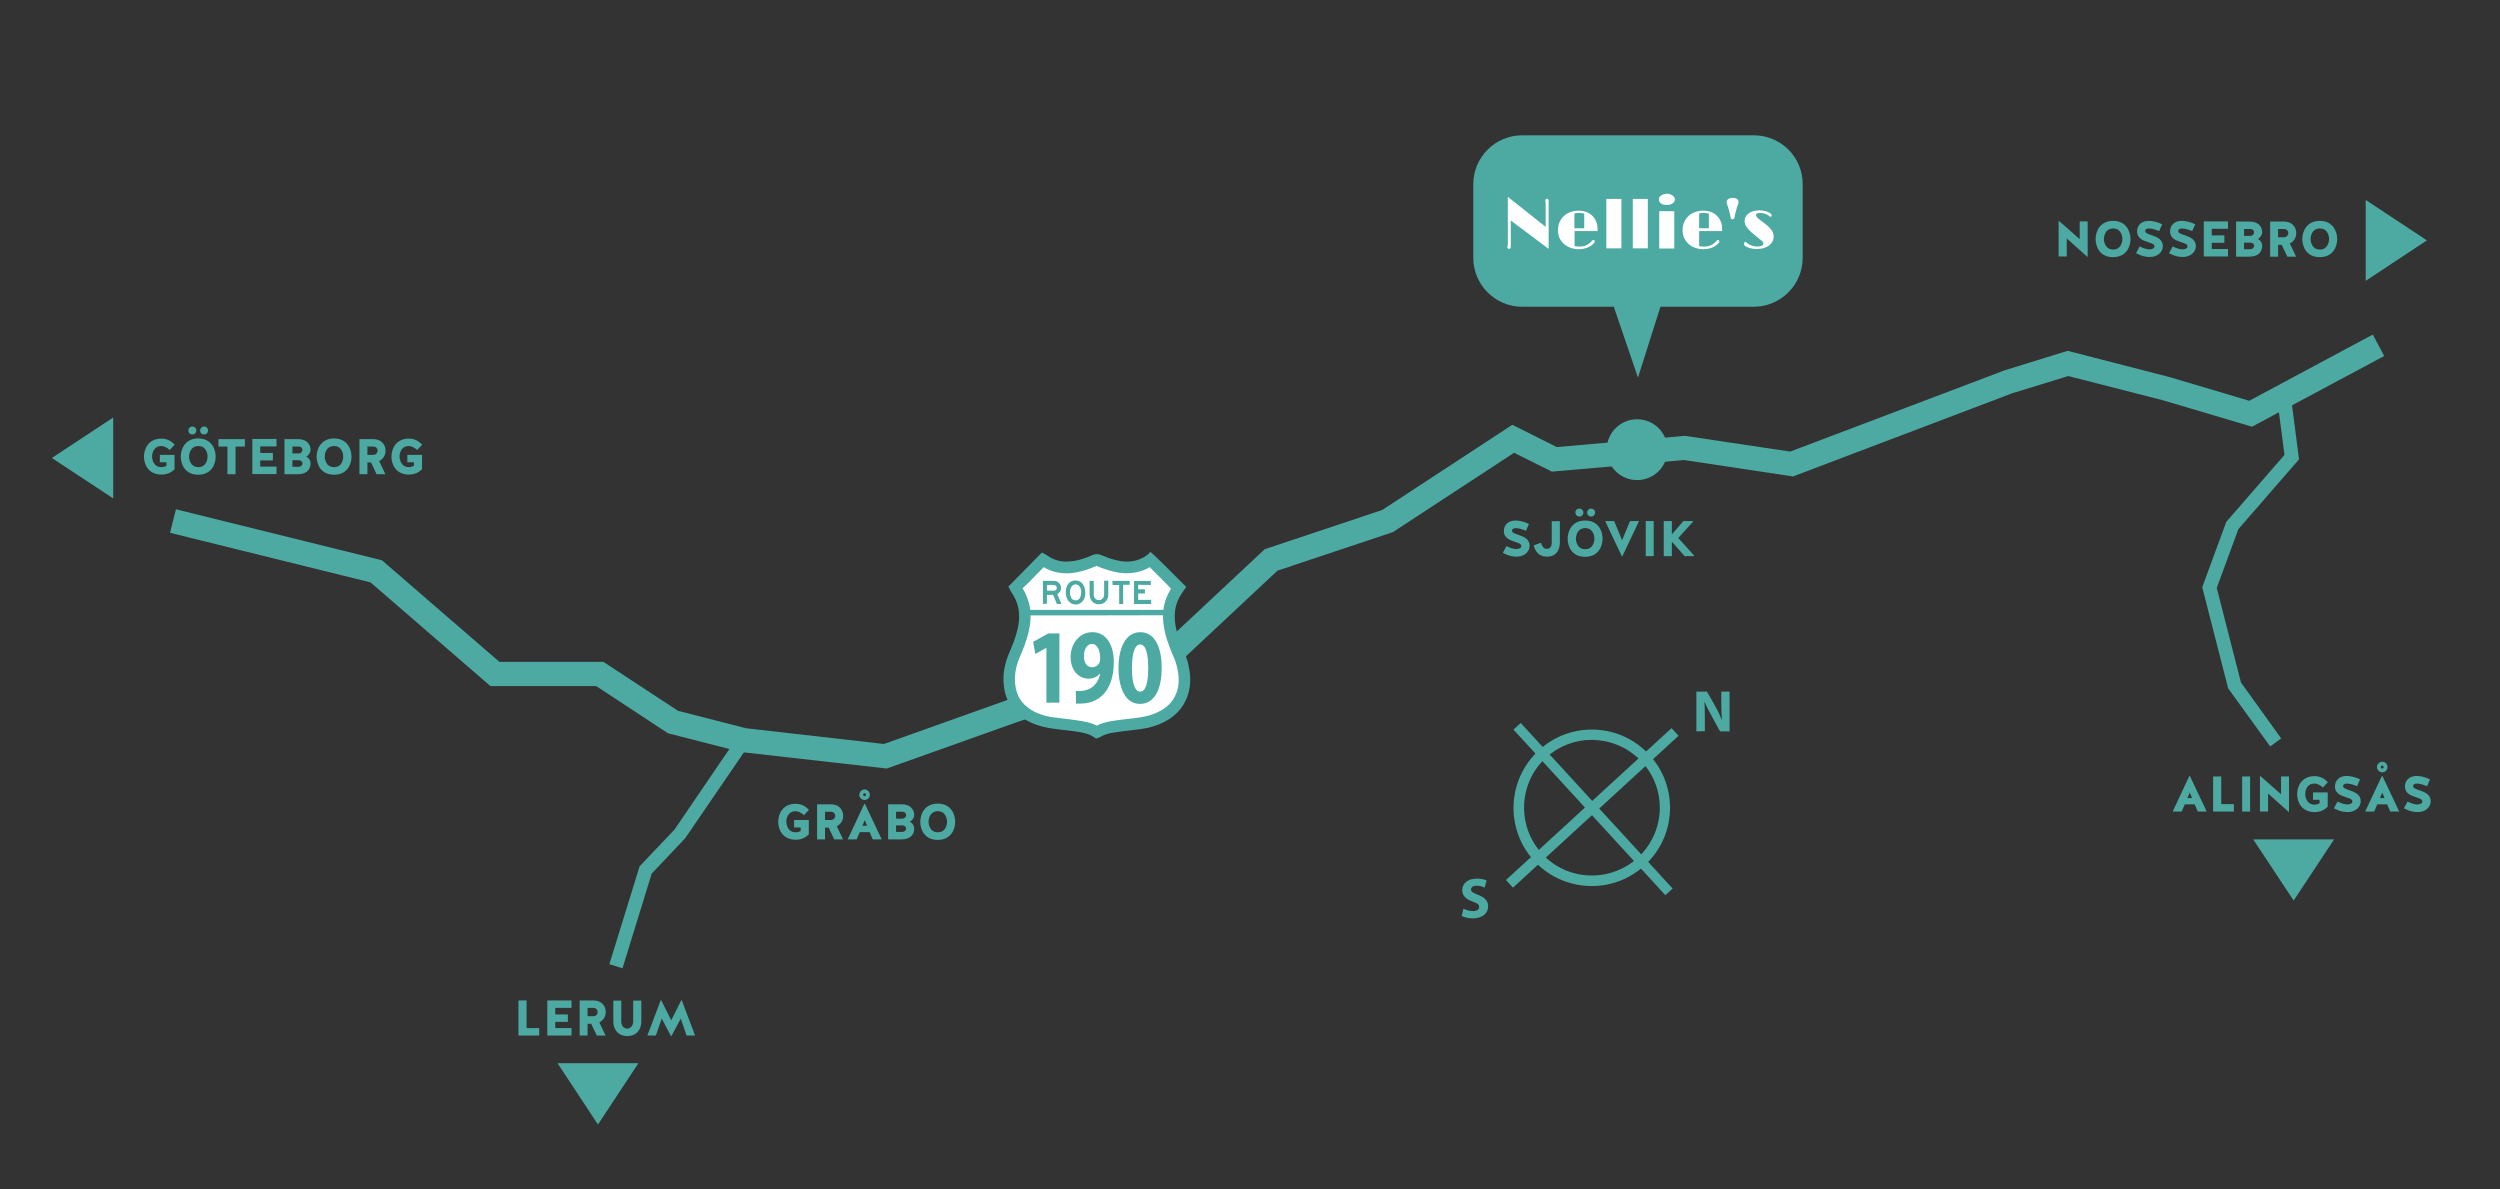 <svg xmlns="http://www.w3.org/2000/svg" xmlns:xlink="http://www.w3.org/1999/xlink" id="Layer_1" x="0px" y="0px" viewBox="0 0 1446.6 688" style="enable-background:new 0 0 1446.6 688;" xml:space="preserve"><rect x="0" y="0" width="1446.6" height="688" fill="#333333" stroke="none"/><style type="text/css">	.st0{fill:#4CAAA3;}	.st1{enable-background:new    ;}	.st2{fill:#FFFFFF;}</style><g id="_x31_90">	<g>		<polygon class="st0" points="513.1,444.7 429.1,435.2 428.7,435.1 386.5,424.3 345,397 283.8,397 214.4,337 98.4,308.3    101.8,294.7 221,324.2 289,383 349.2,383 392.3,411.3 431.7,421.4 511.5,430.5 584.1,404.6 669.7,375.9 731.8,317.8 799.8,295.1    875.1,245.8 900.8,258.7 974.9,252.2 1035.9,261.3 1159.9,214.3 1196.4,203 1255.4,218.2 1301.5,231.9 1373,193.6 1379.6,206    1303.1,246.9 1251.5,231.6 1196.8,217.6 1164.5,227.5 1037.5,275.7 974.5,266.2 898,272.9 876.1,262 806,307.9 739.2,330.2    677.1,388.3 588.6,417.8   "></polygon>	</g>	<g>		<polygon class="st0" points="360.2,560.3 352.6,557.9 370.1,501.3 390.3,480 427.1,426 433.7,430.6 396.5,485 377.1,505.5   "></polygon>	</g>	<g>		<polygon class="st0" points="1313.6,431.9 1289.3,398.3 1274.3,339.8 1288.2,302 1321.9,263.2 1317.5,229.6 1325.5,228.6    1330.3,265.8 1295.2,306.2 1282.7,340.2 1296.7,394.9 1320,427.3   "></polygon>	</g>	<g>		<g>			<g>				<path class="st0" d="M1014.9,78.3H880.8c-15.6,0-28.3,12.7-28.3,28.3v42.6c0,15.6,12.7,28.3,28.3,28.3h53l14,41l13-41h54     c15.6,0,28.3-12.7,28.3-28.3v-42.6C1043.2,91,1030.5,78.3,1014.9,78.3z"></path>			</g>		</g>	</g></g><g>	<g>		<path class="st0" d="M921.1,512.7c-12.2,0-24.5-4.9-33.4-14.6c-16.9-18.4-15.7-47.1,2.8-64c8.9-8.2,20.5-12.4,32.5-11.9   c12.1,0.5,23.2,5.7,31.4,14.6s12.4,20.5,11.9,32.5c-0.5,12.1-5.7,23.2-14.6,31.4l0,0C943.1,508.7,932.1,512.7,921.1,512.7z    M921.1,428.1c-9.8,0-19.2,3.6-26.5,10.3c-16,14.6-17,39.5-2.4,55.5s39.5,17,55.5,2.4c7.7-7.1,12.2-16.8,12.7-27.2   c0.4-10.5-3.2-20.5-10.3-28.2s-16.8-12.2-27.2-12.7C922.2,428.2,921.7,428.1,921.1,428.1z"></path>	</g></g><g>	<g>					<rect x="856.2" y="464.3" transform="matrix(0.737 -0.676 0.676 0.737 -73.485 745.822)" class="st0" width="130" height="6"></rect>	</g></g><g>	<g>					<rect x="918.8" y="403" transform="matrix(0.737 -0.676 0.676 0.737 -73.828 746.29)" class="st0" width="5.7" height="130"></rect>	</g></g><g>	<g>		<g>			<path class="st0" d="M981.6,423.2v-23h6.1l4.8,8.4c1.4,2.4,2.7,5.3,3.8,7.9h0.1c-0.3-3-0.4-6.1-0.4-9.6v-6.7h4.8v23h-5.5    l-4.9-8.9c-1.4-2.5-2.9-5.4-4-8.1h-0.1c0.1,3,0.2,6.3,0.2,10v6.9L981.6,423.2L981.6,423.2z"></path>		</g>	</g></g><g>	<g>		<path class="st0" d="M846.8,525.8c1.4,0.7,3.4,1.4,5.6,1.4c2.3,0,3.5-1,3.5-2.4s-1.1-2.2-3.7-3.1c-3.7-1.3-6.1-3.3-6.1-6.6   c0-3.8,3.2-6.7,8.4-6.7c2.5,0,4.4,0.5,5.7,1.1l-1.1,4.1c-0.9-0.4-2.5-1.1-4.7-1.1s-3.2,1-3.2,2.2c0,1.4,1.3,2,4.1,3.1   c3.9,1.5,5.8,3.5,5.8,6.7c0,3.7-2.9,6.9-9,6.9c-2.5,0-5.1-0.7-6.3-1.4L846.8,525.8z"></path>	</g></g><g>	<polygon class="st0" points="65.5,288.4 30,265 65.5,241.6  "></polygon></g><g>	<polygon class="st0" points="1350.6,485.7 1327.2,521.1 1303.8,485.7  "></polygon></g><g class="st1">	<path class="st0" d="M879.2,309.7c2.8,1,5.9,2.4,5.9,6.1c0,3.5-3.1,6.3-7.5,6.3c-3,0-5.4-0.8-8-2.2l2.1-3.9c2,1,4,1.7,5.8,1.7  c1.5,0,2.8-0.7,2.8-1.7c0-1.3-1.6-1.8-3.5-2.4c-2.9-1-6.6-2.1-6.6-6.3c0-3.8,2.8-6.1,6.7-6.1c1.3,0,4.2,0.2,7.8,2l-1.7,3.9  c-1-0.4-3.9-1.5-5.8-1.5c-1.2,0-2.3,0.4-2.3,1.5C874.9,308.3,876.9,308.9,879.2,309.7z"></path>	<path class="st0" d="M891.6,314c0.6,1.9,1.6,3.6,3.4,3.6c2.8,0,2.9-2.8,2.9-3.7v-12.3h4.7v12.3c0,3.4-1.4,8.2-7.5,8.2  c-4.6,0-6.8-3-7.6-6.5L891.6,314z"></path>	<path class="st0" d="M927.3,311.7c0,4.4-2.4,10.5-10.1,10.5c-7.7,0-10.1-6.1-10.1-10.5c0-4.2,2.4-10.5,10.1-10.5  C925,301.2,927.3,307.4,927.3,311.7z M913.9,294.3c1.3,0,2.3,1,2.3,2.3c0,1.3-1,2.3-2.3,2.3c-1.3,0-2.3-1-2.3-2.3  C911.5,295.3,912.5,294.3,913.9,294.3z M922.6,311.7c0-1.5-0.7-6.1-5.3-6.1c-4.7,0-5.4,4.6-5.4,6.1c0,1.5,0.7,6.1,5.4,6.1  C921.9,317.8,922.6,313.2,922.6,311.7z M920.7,294.3c1.3,0,2.3,1,2.3,2.3c0,1.3-1,2.3-2.3,2.3c-1.3,0-2.3-1-2.3-2.3  C918.4,295.3,919.4,294.3,920.7,294.3z"></path>	<path class="st0" d="M938.7,322h-0.2l-9.7-20.5h5.2l4.6,11.1l4.6-11.1h5.2L938.7,322z"></path>	<path class="st0" d="M956.9,321.8h-4.6v-20.3h4.6V321.8z"></path>	<path class="st0" d="M962.7,321.8v-20.3h4.7v7.7l6.7-7.7h5.5l0.1,0.3l-8.6,9.5l9.2,10.2l-0.1,0.3h-5.4l-7.4-8.4v8.4H962.7z"></path></g><g class="st1">	<path class="st0" d="M459.5,478.8v-4.3h8.5v8.3c-2,2-4.4,3.1-7.6,3.1c-7.7,0-10.1-6.1-10.1-10.4c0-4.2,2.4-10.4,10.1-10.4  c3.3,0,5.7,1.4,7.7,3.5l-2.9,3.1c-1.2-1.2-3.2-2.3-4.8-2.3c-4.7,0-5.4,4.5-5.4,6c0,1.5,0.7,6.2,5.4,6.2c1,0,2.2-0.3,2.9-0.8v-2  H459.5z"></path>	<path class="st0" d="M477.4,485.7h-4.6v-20.3h7.8c5.6,0,7.3,3.9,7.3,6.7c0,2.9-1.6,4.9-3.7,6l3.6,7.6h-5.1l-3.2-6.8h-2.1V485.7z   M483.3,472.1c0-0.8-0.5-2.4-2.6-2.4h-3.3v4.8h3.4C482.8,474.4,483.3,472.8,483.3,472.1z"></path>	<path class="st0" d="M510.2,485.7H505l-1.8-4.2h-5.7l-1.8,4.2h-5.2l9.6-20.5h0.4L510.2,485.7z M500.3,456.8c1.7,0,3,1.4,3,3.1  c0,1.7-1.4,3-3,3c-1.7,0-3.1-1.4-3.1-3C497.3,458.2,498.6,456.8,500.3,456.8z M499,477.8h2.7l-1.3-3.2L499,477.8z M500.3,460.7  c0.4,0,0.8-0.4,0.8-0.8c0-0.5-0.4-0.9-0.8-0.9c-0.5,0-0.9,0.4-0.9,0.9C499.5,460.3,499.9,460.7,500.3,460.7z"></path>	<path class="st0" d="M526.4,475.5c1.5,0.6,2.6,2.2,2.6,4c0,2.8-1.7,6.2-7.3,6.2h-7.8v-20.3h7.8c5.6,0,7.3,3.5,7.3,6.2  C529,473,528,474.8,526.4,475.5z M524.3,471.6c0-0.5-0.3-1.9-2.3-1.9h-3.5v4h3.5C524.1,473.6,524.3,472.1,524.3,471.6z   M524.3,479.5c0-0.6-0.3-1.9-2.3-1.9h-3.5v3.8h3.5C524,481.3,524.3,479.9,524.3,479.5z"></path>	<path class="st0" d="M552.7,475.5c0,4.4-2.4,10.5-10.1,10.5c-7.7,0-10.1-6.1-10.1-10.5c0-4.2,2.4-10.5,10.1-10.5  C550.3,465,552.7,471.2,552.7,475.5z M548,475.5c0-1.5-0.7-6.1-5.3-6.1c-4.7,0-5.4,4.6-5.4,6.1c0,1.5,0.7,6.1,5.4,6.1  C547.3,481.6,548,477,548,475.5z"></path></g><g class="st1">	<path class="st0" d="M1276.9,469.6h-5.2l-1.8-4.2h-5.7l-1.8,4.2h-5.2l9.6-20.5h0.4L1276.9,469.6z M1265.7,461.8h2.7l-1.3-3.2  L1265.7,461.8z"></path>	<path class="st0" d="M1285.3,465.3h7.3v4.3h-12v-20.3h4.7V465.3z"></path>	<path class="st0" d="M1302,469.6h-4.6v-20.3h4.6V469.6z"></path>	<path class="st0" d="M1308,449.1l11.9,10.5v-10.3h4.6v20.4l-0.2,0.1l-11.9-10.6v10.4h-4.7v-20.5L1308,449.1z"></path>	<path class="st0" d="M1338.4,462.8v-4.3h8.5v8.3c-2,2-4.4,3.1-7.6,3.1c-7.7,0-10.1-6.1-10.1-10.4c0-4.2,2.4-10.4,10.1-10.4  c3.3,0,5.7,1.4,7.7,3.5l-2.9,3.1c-1.2-1.2-3.2-2.3-4.8-2.3c-4.7,0-5.4,4.5-5.4,6c0,1.5,0.7,6.2,5.4,6.2c1,0,2.2-0.3,2.9-0.8v-2  H1338.4z"></path>	<path class="st0" d="M1360.1,457.5c2.8,1,5.9,2.4,5.9,6.1c0,3.5-3.1,6.3-7.5,6.3c-3,0-5.4-0.8-8-2.2l2.1-3.9c2,1,4,1.7,5.8,1.7  c1.5,0,2.8-0.7,2.8-1.7c0-1.3-1.6-1.8-3.5-2.4c-2.9-1-6.6-2.1-6.6-6.3c0-3.8,2.8-6.1,6.7-6.1c1.3,0,4.2,0.2,7.8,2l-1.7,3.9  c-1-0.4-3.9-1.5-5.8-1.5c-1.2,0-2.3,0.4-2.3,1.5C1355.8,456.1,1357.9,456.7,1360.1,457.5z"></path>	<path class="st0" d="M1388.3,469.6h-5.2l-1.8-4.2h-5.7l-1.8,4.2h-5.2l9.6-20.5h0.4L1388.3,469.6z M1378.5,440.8c1.7,0,3,1.4,3,3.1  c0,1.7-1.4,3-3,3s-3.1-1.4-3.1-3C1375.4,442.2,1376.8,440.8,1378.5,440.8z M1377.1,461.8h2.7l-1.3-3.2L1377.1,461.8z M1378.5,444.7  c0.4,0,0.8-0.4,0.8-0.8c0-0.5-0.4-0.9-0.8-0.9c-0.5,0-0.9,0.4-0.9,0.9C1377.6,444.3,1378,444.7,1378.5,444.7z"></path>	<path class="st0" d="M1400.6,457.5c2.8,1,5.9,2.4,5.9,6.1c0,3.5-3.1,6.3-7.5,6.3c-3,0-5.4-0.8-8-2.2l2.1-3.9c2,1,4,1.7,5.8,1.7  c1.5,0,2.8-0.7,2.8-1.7c0-1.3-1.6-1.8-3.5-2.4c-2.9-1-6.6-2.1-6.6-6.3c0-3.8,2.8-6.1,6.7-6.1c1.3,0,4.2,0.2,7.8,2l-1.7,3.9  c-1-0.4-3.9-1.5-5.8-1.5c-1.2,0-2.3,0.4-2.3,1.5C1396.3,456.1,1398.3,456.7,1400.6,457.5z"></path></g><g class="st1">	<path class="st0" d="M92.5,267.5v-4.3h8.5v8.3c-2,2-4.4,3.1-7.6,3.1c-7.7,0-10.1-6.1-10.1-10.4c0-4.2,2.4-10.4,10.1-10.4  c3.3,0,5.7,1.4,7.7,3.5l-2.9,3.1c-1.2-1.2-3.2-2.3-4.8-2.3c-4.7,0-5.4,4.5-5.4,6c0,1.5,0.7,6.2,5.4,6.2c1,0,2.2-0.3,2.9-0.8v-2  H92.5z"></path>	<path class="st0" d="M124.8,264.2c0,4.4-2.4,10.5-10.1,10.5c-7.7,0-10.1-6.1-10.1-10.5c0-4.2,2.4-10.5,10.1-10.5  C122.4,253.7,124.8,260,124.8,264.2z M111.3,246.8c1.3,0,2.3,1,2.3,2.3c0,1.3-1,2.3-2.3,2.3c-1.3,0-2.3-1-2.3-2.3  C109,247.9,110,246.8,111.3,246.8z M120.1,264.2c0-1.5-0.7-6.1-5.3-6.1c-4.7,0-5.4,4.6-5.4,6.1c0,1.5,0.7,6.1,5.4,6.1  C119.4,270.3,120.1,265.7,120.1,264.2z M118.1,246.8c1.3,0,2.3,1,2.3,2.3c0,1.3-1,2.3-2.3,2.3c-1.3,0-2.3-1-2.3-2.3  C115.8,247.9,116.8,246.8,118.1,246.8z"></path>	<path class="st0" d="M131.7,258.4h-5.3v-4.3h15.3v4.3h-5.4v16h-4.7V258.4z"></path>	<path class="st0" d="M150.6,266.5v3.5h9.4v4.3h-14v-20.3h14v4.3h-9.4v3.8h7.3v4.3H150.6z"></path>	<path class="st0" d="M177.1,264.2c1.5,0.6,2.6,2.2,2.6,4c0,2.8-1.7,6.2-7.3,6.2h-7.8v-20.3h7.8c5.6,0,7.3,3.5,7.3,6.2  C179.7,261.7,178.6,263.6,177.1,264.2z M175,260.3c0-0.5-0.3-1.9-2.3-1.9h-3.5v4h3.5C174.7,262.3,175,260.8,175,260.3z M175,268.2  c0-0.6-0.3-1.9-2.3-1.9h-3.5v3.8h3.5C174.7,270.1,175,268.7,175,268.2z"></path>	<path class="st0" d="M203.4,264.2c0,4.4-2.4,10.5-10.1,10.5c-7.7,0-10.1-6.1-10.1-10.5c0-4.2,2.4-10.5,10.1-10.5  C201,253.7,203.4,260,203.4,264.2z M198.6,264.2c0-1.5-0.7-6.1-5.3-6.1c-4.7,0-5.4,4.6-5.4,6.1c0,1.5,0.7,6.1,5.4,6.1  C198,270.3,198.6,265.7,198.6,264.2z"></path>	<path class="st0" d="M212.6,274.4H208v-20.3h7.8c5.6,0,7.3,3.9,7.3,6.7c0,2.9-1.6,4.9-3.7,6l3.6,7.6h-5.1l-3.2-6.8h-2.1V274.4z   M218.5,260.8c0-0.8-0.5-2.4-2.6-2.4h-3.3v4.8h3.4C218,263.2,218.5,261.5,218.5,260.8z"></path>	<path class="st0" d="M235.7,267.5v-4.3h8.5v8.3c-2,2-4.4,3.1-7.6,3.1c-7.7,0-10.1-6.1-10.1-10.4c0-4.2,2.4-10.4,10.1-10.4  c3.3,0,5.7,1.4,7.7,3.5l-2.9,3.1c-1.2-1.2-3.2-2.3-4.8-2.3c-4.7,0-5.4,4.5-5.4,6c0,1.5,0.7,6.2,5.4,6.2c1,0,2.2-0.3,2.9-0.8v-2  H235.7z"></path></g><g>	<path class="st2" d="M681.9,339.9c-1.5,2.2-2.8,4.4-3.8,6.8c-1.7,4.3-2.1,8.7-1.6,13.2c0.6,5.8,2.5,11.3,4.8,16.7  c1.5,3.4,2.8,6.9,3.4,10.6c0.9,5,0.8,9.9-1,14.8c-2.2,5.9-6.4,10-12,12.7c-3.8,1.9-7.9,3-12.2,3.6s-8.6,1-12.9,1.6  c-3.2,0.4-6.5,0.9-9.5,2.2c-0.9,0.4-1.7,0.9-2.6,1.4c-3.6-2.4-7.8-3-12-3.6c-4.9-0.7-9.9-1.2-14.8-1.9c-4.4-0.7-8.6-2.1-12.5-4.4  c-6.7-4-10.4-10-11.1-17.8c-0.6-6.1,0.8-11.9,3.2-17.5c1.9-4.4,3.6-8.8,4.7-13.5c1.2-5.1,1.5-10.2,0.1-15.3c-0.9-3.2-2.3-6.2-4.3-9  c-0.1-0.2-0.2-0.3-0.3-0.5c5.3-5.4,10.6-10.9,16-16.3c0.2,0.1,0.4,0.3,0.6,0.4c4.4,3.1,9.3,4.3,14.6,4c5.1-0.3,9.9-1.9,14.5-3.9  c1-0.5,1.8-0.5,2.8,0c3.9,1.7,7.9,3,12.1,3.7c6.3,0.9,12.2-0.2,17.4-4c0,0,0.1,0,0.2-0.1C671.2,329,676.5,334.5,681.9,339.9z"></path>	<path class="st0" d="M634.3,427.4l-1.7-1.1c-3-2-6.7-2.5-10.6-3.1c-2.4-0.3-4.9-0.6-7.3-0.9c-2.5-0.3-5-0.6-7.5-1  c-5-0.8-9.6-2.4-13.7-4.8c-7.6-4.6-11.9-11.4-12.7-20.4c-0.6-6,0.5-12.3,3.5-19.1c1.6-3.7,3.4-8.2,4.5-12.9  c1.2-5.1,1.2-9.6,0.1-13.7c-0.8-2.9-2.1-5.5-3.8-7.9l-0.2-0.4c-0.1-0.2-0.2-0.4-0.3-0.6l-1.1-2.1l1.7-1.7c1.8-1.8,3.5-3.6,5.3-5.4  c3.5-3.6,7.1-7.3,10.7-10.9l1.7-1.7l2.1,1.1c0.3,0.2,0.6,0.4,0.8,0.5l0.3,0.2c3.6,2.6,7.7,3.7,12.5,3.4c4-0.2,8.1-1.3,13.3-3.6  c1.9-0.9,3.7-0.9,5.6,0c3.9,1.7,7.6,2.8,11.2,3.4c5.7,0.8,10.6-0.3,14.9-3.4l0.2-0.1l1.9-1.9l2.4,2.2c4,3.8,7.9,7.7,11.7,11.5  c1.5,1.5,3.1,3.1,4.6,4.6l2,2l-1.6,2.3c-1.6,2.3-2.7,4.3-3.5,6.2c-1.4,3.5-1.8,7.3-1.4,11.6c0.6,5.9,2.8,11.5,4.6,15.8  c1.3,2.9,2.9,6.9,3.6,11.4c1.1,6,0.7,11.4-1.2,16.5c-2.4,6.4-7,11.3-13.7,14.6c-3.8,1.9-8.2,3.2-13.2,3.9c-2.2,0.3-4.4,0.6-6.5,0.8  c-2.1,0.2-4.3,0.5-6.4,0.8c-3,0.4-6,0.8-8.6,2c-0.5,0.2-1,0.5-1.6,0.8c-0.2,0.1-0.5,0.3-0.7,0.4L634.3,427.4z M591.7,340.4  c1.6,2.5,2.7,5.3,3.6,8.2c1.4,5.2,1.4,10.7-0.1,17c-1.2,5.3-3.2,10.1-4.9,14.1c-2.5,5.7-3.4,10.9-2.9,15.9  c0.6,6.8,3.7,11.8,9.5,15.3c3.3,2,7.2,3.3,11.3,4c2.4,0.3,4.9,0.6,7.3,0.9c2.4,0.3,5,0.6,7.5,1c3.9,0.6,7.8,1.1,11.6,3.1  c0.4-0.2,0.8-0.4,1.2-0.6c3.5-1.5,7.1-2,10.4-2.5c2.1-0.3,4.3-0.6,6.5-0.8c2.1-0.2,4.3-0.5,6.4-0.8c4.3-0.6,8-1.7,11.2-3.3  c5.2-2.5,8.6-6.1,10.4-10.9c1.5-4,1.7-8.1,0.8-13c-0.6-3.7-2-7.2-3.2-9.8c-2-4.7-4.4-10.9-5.1-17.7c-0.6-5.3,0-10.2,1.8-14.8  c0.7-1.7,1.6-3.4,2.6-5.1c-0.9-0.9-1.8-1.8-2.7-2.8c-3.1-3.2-6.4-6.4-9.6-9.6c-5.2,3-11.1,4.1-17.7,3.2c-4.3-0.7-8.5-2-13-3.9  l-0.1,0l-0.1,0c-3.7,1.6-9.4,3.8-15.6,4.2c-5.5,0.3-10.5-0.9-14.9-3.5c-3,3-5.9,6-8.8,9C594,338.1,592.9,339.3,591.7,340.4z"></path></g><g>	<path class="st0" d="M681.9,339.9c-1.5,2.2-2.8,4.4-3.8,6.8c-1.7,4.3-2.1,8.7-1.6,13.2c0.6,5.8,2.5,11.3,4.8,16.7  c1.5,3.4,2.8,6.9,3.4,10.6c0.9,5,0.8,9.9-1,14.8c-2.2,5.9-6.4,10-12,12.7c-3.8,1.9-7.9,3-12.2,3.6s-8.6,1-12.9,1.6  c-3.2,0.4-6.5,0.9-9.5,2.2c-0.9,0.4-1.7,0.9-2.6,1.4c-3.6-2.4-7.8-3-12-3.6c-4.9-0.7-9.9-1.2-14.8-1.9c-4.4-0.7-8.6-2.1-12.5-4.4  c-6.7-4-10.4-10-11.1-17.8c-0.6-6.1,0.8-11.9,3.2-17.5c1.9-4.4,3.6-8.8,4.7-13.5c1.2-5.1,1.5-10.2,0.1-15.3c-0.9-3.2-2.3-6.2-4.3-9  c-0.1-0.2-0.2-0.3-0.3-0.5c5.3-5.4,10.6-10.9,16-16.3c0.2,0.1,0.4,0.3,0.6,0.4c4.4,3.1,9.3,4.3,14.6,4c5.1-0.3,9.9-1.9,14.5-3.9  c1-0.5,1.8-0.5,2.8,0c3.9,1.7,7.9,3,12.1,3.7c6.3,0.9,12.2-0.2,17.4-4c0,0,0.1,0,0.2-0.1C671.2,329,676.5,334.5,681.9,339.9z   M595.2,356.1c0,0.2,0,0.4,0,0.5c0,2.9-0.4,5.8-1,8.6c-1.1,4.7-2.8,9.2-4.7,13.5c-1.8,4.2-3,8.5-3.2,13.1  c-0.2,4.3,0.5,8.5,2.7,12.3c2.4,4.3,6,7.1,10.4,9.1c4.5,2,9.2,2.9,14.1,3.5c4,0.5,8.1,0.9,12.1,1.5c3.1,0.4,6.1,1.2,8.9,2.7  c0.2,0.1,0.4,0,0.6,0c0.7-0.3,1.4-0.7,2.2-1c3.2-1.2,6.5-1.7,9.8-2.1c4-0.5,8.1-0.9,12.1-1.5c4.3-0.6,8.4-1.7,12.3-3.7  c7.2-3.7,11-9.6,11.6-17.7c0.3-4.7-0.5-9.3-2.2-13.7c-1-2.8-2.3-5.5-3.3-8.3c-1.6-4.3-2.8-8.7-3.2-13.4c-0.1-1.2-0.1-2.3-0.2-3.5  C647.9,356.1,621.6,356.1,595.2,356.1z M665.7,326.3c-0.1,0-0.2,0.1-0.2,0.1c-5.7,3.5-11.8,4.4-18.4,3.3c-4.1-0.7-8-2-11.8-3.7  c-0.4-0.2-0.7-0.2-1.2,0c-4,1.7-8.2,3.2-12.6,3.8c-4.8,0.7-9.4,0.4-13.9-1.5c-1.3-0.5-2.6-1.2-3.9-1.9c-4.5,4.6-9,9.2-13.5,13.8  c0.1,0.2,0.2,0.4,0.3,0.5c2.2,3.5,3.7,7.3,4.3,11.4c0.1,0.6,0.2,0.8,0.8,0.8c25.9,0,51.8,0,77.6,0c0.2,0,0.5,0,0.7,0  c0.4,0,0.5-0.1,0.5-0.5c0.4-2.6,1.1-5.1,2.2-7.5c0.7-1.6,1.6-3.1,2.4-4.7C674.7,335.5,670.2,330.9,665.7,326.3z"></path></g><g>	<path class="st0" d="M605.8,344.2c0,1.8,0,3.5,0,5.2c-0.8,0-1.5,0-2.3,0c0-4.4,0-8.9,0-13.3c0.1,0,0.2,0,0.2,0c2.1,0,4.2,0,6.3,0  c2.8,0.1,4.7,2.9,3.7,5.6c-0.3,0.8-0.7,1.2-1.9,2.1c0.8,1.9,1.6,3.7,2.4,5.7c-0.9,0-1.7,0-2.5,0c-0.1,0-0.2-0.2-0.3-0.4  c-0.6-1.5-1.2-2.9-1.8-4.4c-0.1-0.3-0.3-0.5-0.7-0.5C607.8,344.2,606.8,344.2,605.8,344.2z M605.8,341.8c1.4,0,2.8,0,4.2,0  c0.9,0,1.5-0.8,1.5-1.6c0-0.9-0.6-1.6-1.5-1.7c-1.4-0.1-2.8,0-4.2,0C605.8,339.6,605.8,340.6,605.8,341.8z"></path></g><g>	<path class="st0" d="M616.7,342.4c0-1.2,0.3-2.6,1-3.9c1.8-3.3,6.8-3.5,8.9-0.5c1.1,1.6,1.4,3.4,1.4,5.3c0,1.3-0.3,2.7-1,3.8  c-2,3.5-6.7,3.6-9,0.3C617.1,346.1,616.7,344.6,616.7,342.4z M625.6,342.7c0-1-0.1-2.1-0.7-3c-1.1-2-3.9-2.1-5,0  c-1.1,2-1,4.2,0,6.3c0.5,1,1.5,1.4,2.6,1.4c1.2,0,2-0.6,2.5-1.6C625.4,344.8,625.6,343.8,625.6,342.7z"></path></g><g>	<path class="st0" d="M658.6,338.4c0,0.9,0,1.7,0,2.6c1.3,0,2.6,0,3.9,0c0,0.8,0,1.6,0,2.4c-1.3,0-2.6,0-3.9,0c0,1.2,0,2.4,0,3.7  c2.5,0,4.9,0,7.5,0c0,0.8,0,1.6,0,2.4c-3.3,0-6.6,0-9.9,0c0-4.4,0-8.9,0-13.3c3.2,0,6.5,0,9.7,0c0,0.8,0,1.5,0,2.3  C663.4,338.4,661,338.4,658.6,338.4z"></path></g><g>	<path class="st0" d="M630.5,336.1c0.8,0,1.6,0,2.4,0c0,0.2,0,0.4,0,0.6c0,2.5,0,5,0,7.5c0,2.2,1.9,3.5,3.9,2.9  c1.2-0.4,2.1-1.5,2.1-3c0-2.5,0-4.9,0-7.4c0-0.2,0-0.4,0-0.7c0.8,0,1.6,0,2.4,0c0,0.2,0,0.5,0,0.7c0,2.5,0,5,0,7.4  c0,2.7-1.7,4.9-4.1,5.4c-2.7,0.6-5.2-0.6-6.2-3c-0.3-0.8-0.5-1.7-0.5-2.5c-0.1-2.5,0-5.1,0-7.6  C630.5,336.4,630.5,336.3,630.5,336.1z"></path></g><g>	<path class="st0" d="M643.7,336.1c3.3,0,6.6,0,10,0c0,0.7,0,1.5,0,2.3c-1.2,0-2.5,0-3.8,0c0,3.7,0,7.4,0,11.1c-0.8,0-1.5,0-2.3,0  c0-3.7,0-7.3,0-11c-1.3,0-2.5,0-3.8,0C643.7,337.6,643.7,336.9,643.7,336.1z"></path></g><g>	<g>		<path class="st0" d="M605.5,374.8L605.5,374.8l-6.4,3.6l-1.3-7l8.8-4.9h6.4v40.1h-7.5V374.8L605.5,374.8z"></path>	</g>	<g>		<path class="st0" d="M622.5,399.8c1,0.1,1.8,0.1,3.4,0c2.3-0.2,4.7-1,6.5-2.5c2.1-1.8,3.6-4.4,4.2-7.4l-0.2-0.1   c-1.5,1.8-3.6,2.9-6.6,2.9c-5.6,0-10.3-4.8-10.3-12.5c0-7.8,5.2-14.4,12.5-14.4c8.5,0,12.5,7.9,12.5,17.3c0,8.3-2.2,14.4-5.8,18.4   c-3.2,3.5-7.5,5.4-12.6,5.6c-1.3,0.1-2.7,0.1-3.5,0L622.5,399.8L622.5,399.8z M627.2,379.7c0,3.5,1.5,6.4,4.7,6.4   c2.1,0,3.6-1.2,4.3-2.7c0.2-0.5,0.4-1.2,0.4-2.3c0-4.2-1.3-8.5-4.8-8.5C629.1,372.7,627.2,375.5,627.2,379.7z"></path>	</g>	<g>		<path class="st0" d="M672.2,386.4c0,12.4-4.1,20.9-12.6,20.9s-12.3-9.3-12.4-20.7c0-11.6,4.1-20.8,12.6-20.8   C668.7,365.8,672.2,375.4,672.2,386.4z M655,386.6c0,9.2,1.8,13.6,4.8,13.6s4.6-4.6,4.6-13.7c0-8.9-1.6-13.6-4.7-13.6   C656.9,372.9,655,377.3,655,386.6z"></path>	</g></g><g>	<circle class="st0" cx="947.3" cy="260.2" r="17.6"></circle></g><g>	<polygon class="st0" points="1368.9,115.7 1404.3,139.1 1368.9,162.5  "></polygon></g><g class="st1">	<path class="st0" d="M1191.5,127.9l11.9,10.5v-10.3h4.6v20.4l-0.2,0.1l-11.9-10.6v10.4h-4.7V128L1191.5,127.9z"></path>	<path class="st0" d="M1232.8,138.3c0,4.4-2.4,10.5-10.1,10.5c-7.7,0-10.1-6.1-10.1-10.5c0-4.2,2.4-10.5,10.1-10.5  C1230.4,127.8,1232.8,134.1,1232.8,138.3z M1228.1,138.3c0-1.5-0.7-6.1-5.3-6.1c-4.7,0-5.4,4.6-5.4,6.1c0,1.5,0.7,6.1,5.4,6.1  C1227.4,144.4,1228.1,139.8,1228.1,138.3z"></path>	<path class="st0" d="M1245.6,136.3c2.8,1,5.9,2.4,5.9,6.1c0,3.5-3.1,6.3-7.5,6.3c-3,0-5.4-0.8-8-2.2l2.1-3.9c2,1,4,1.7,5.8,1.7  c1.5,0,2.8-0.7,2.8-1.7c0-1.3-1.6-1.8-3.5-2.4c-2.9-1-6.6-2.1-6.6-6.3c0-3.8,2.8-6.1,6.7-6.1c1.3,0,4.2,0.2,7.8,2l-1.7,3.9  c-1-0.4-3.9-1.5-5.8-1.5c-1.2,0-2.3,0.4-2.3,1.5C1241.3,135,1243.4,135.5,1245.6,136.3z"></path>	<path class="st0" d="M1264.7,136.3c2.8,1,5.9,2.4,5.9,6.1c0,3.5-3.1,6.3-7.5,6.3c-3,0-5.4-0.8-8-2.2l2.1-3.9c2,1,4,1.7,5.8,1.7  c1.5,0,2.8-0.7,2.8-1.7c0-1.3-1.6-1.8-3.5-2.4c-2.9-1-6.6-2.1-6.6-6.3c0-3.8,2.8-6.1,6.7-6.1c1.3,0,4.2,0.2,7.8,2l-1.7,3.9  c-1-0.4-3.9-1.5-5.8-1.5c-1.2,0-2.3,0.4-2.3,1.5C1260.4,135,1262.4,135.5,1264.7,136.3z"></path>	<path class="st0" d="M1279.8,140.6v3.5h9.4v4.3h-14v-20.3h14v4.3h-9.4v3.8h7.3v4.3H1279.8z"></path>	<path class="st0" d="M1306.4,138.3c1.5,0.6,2.6,2.2,2.6,4c0,2.8-1.7,6.2-7.3,6.2h-7.8v-20.3h7.8c5.6,0,7.3,3.5,7.3,6.2  C1309,135.8,1307.9,137.6,1306.4,138.3z M1304.3,134.4c0-0.5-0.3-1.9-2.3-1.9h-3.5v4h3.5C1304,136.4,1304.3,134.9,1304.3,134.4z   M1304.3,142.3c0-0.6-0.3-1.9-2.3-1.9h-3.5v3.8h3.5C1304,144.1,1304.3,142.8,1304.3,142.3z"></path>	<path class="st0" d="M1318.2,148.5h-4.6v-20.3h7.8c5.6,0,7.3,3.9,7.3,6.7c0,2.9-1.6,4.9-3.7,6l3.6,7.6h-5.1l-3.2-6.8h-2.1V148.5z   M1324.1,134.9c0-0.8-0.5-2.4-2.6-2.4h-3.3v4.8h3.4C1323.6,137.2,1324.1,135.6,1324.1,134.9z"></path>	<path class="st0" d="M1352.4,138.3c0,4.4-2.4,10.5-10.1,10.5c-7.7,0-10.1-6.1-10.1-10.5c0-4.2,2.4-10.5,10.1-10.5  C1350,127.8,1352.4,134.1,1352.4,138.3z M1347.7,138.3c0-1.5-0.7-6.1-5.3-6.1c-4.7,0-5.4,4.6-5.4,6.1c0,1.5,0.7,6.1,5.4,6.1  C1347,144.4,1347.7,139.8,1347.7,138.3z"></path></g><g>	<polygon class="st0" points="369.4,615.2 346,650.7 322.6,615.2  "></polygon></g><g class="st1">	<path class="st0" d="M304.7,594.9h7.3v4.3h-12v-20.3h4.7V594.9z"></path>	<path class="st0" d="M321.3,591.4v3.5h9.4v4.3h-14v-20.3h14v4.3h-9.4v3.8h7.3v4.3H321.3z"></path>	<path class="st0" d="M340,599.2h-4.6v-20.3h7.8c5.6,0,7.3,3.9,7.3,6.7c0,2.9-1.6,4.9-3.7,6l3.6,7.6h-5.1l-3.2-6.8H340V599.2z   M345.8,585.6c0-0.8-0.5-2.4-2.6-2.4H340v4.8h3.4C345.4,588,345.8,586.4,345.8,585.6z"></path>	<path class="st0" d="M366.4,591.3v-12.3h4.7v12.3c0,3.5-2.1,8.2-8.1,8.2c-6,0-8.1-4.7-8.1-8.2v-12.3h4.6v12.3  c0,1.1,0.7,3.9,3.5,3.9C365.7,595.1,366.4,592.3,366.4,591.3z"></path>	<path class="st0" d="M388.2,599.4l-5.3-10l-3.4,9.8h-4.9l7.7-20.4h0.3l5.8,11.6l5.8-11.6h0.3l7.7,20.4h-4.9l-3.4-9.8l-5.3,10H388.2  z"></path></g><g>	<path class="st2" d="M874.2,127.6l21.9,16.4v-24.5c0-0.7,0-1.2,0-1.5c0-0.4,0-0.6,0-0.9c0-0.2,0-0.4,0-0.5c0-0.2,0-0.4,0-0.6  c0-0.4-0.1-0.6-0.3-0.8c-0.2-0.2-0.4-0.2-0.7-0.2c-0.2,0-0.4,0.1-0.6,0.2c-0.2,0.2-0.3,0.4-0.3,0.8c0,0.2,0,0.4,0,0.5  s0,0.3,0.1,0.6c0,0.2,0.1,0.5,0.1,0.8s0,0.8,0,1.4v12l-21.9-17.4V139c0,0.7,0,1.3,0,1.8s0,0.9-0.1,1.1c0,0.2-0.1,0.4-0.1,0.6  c0,0.2-0.1,0.3-0.1,0.5c0,0.3,0.1,0.5,0.3,0.7s0.4,0.3,0.7,0.3s0.5-0.1,0.7-0.3s0.3-0.5,0.3-0.8c0-0.1,0-0.3,0-0.4  c0-0.2,0-0.4,0-0.7s0-0.6,0-0.9c0-0.3,0-0.7,0-1L874.2,127.6L874.2,127.6z"></path></g><g>	<path class="st2" d="M924.4,133.7c0-0.3,0-0.5,0-0.7s0-0.5,0-0.7c0-1.7-0.3-3.1-0.9-4.4c-0.6-1.3-1.4-2.4-2.4-3.3s-2.1-1.6-3.4-2  c-1.3-0.5-2.7-0.7-4.1-0.7c-1.9,0-3.6,0.3-5.1,0.9s-2.8,1.4-3.8,2.4s-1.8,2.2-2.4,3.6c-0.5,1.4-0.8,2.9-0.8,4.4  c0,1.6,0.3,3.1,0.9,4.5c0.6,1.3,1.5,2.5,2.6,3.5s2.4,1.7,3.8,2.2c1.4,0.5,3,0.8,4.6,0.8c1.9,0,3.6-0.3,5.1-0.9  c1.5-0.6,2.7-1.4,3.6-2.4c0.3-0.3,0.5-0.6,0.6-0.7c0.1-0.2,0.1-0.4,0.1-0.6c0-0.2-0.1-0.4-0.2-0.5c-0.1-0.1-0.3-0.2-0.6-0.2  c-0.2,0-0.4,0-0.5,0.1s-0.3,0.3-0.5,0.5c-0.1,0.1-0.2,0.2-0.3,0.4c-0.1,0.1-0.2,0.3-0.4,0.4c-0.8,0.8-1.8,1.3-2.8,1.8  c-1.1,0.4-2.3,0.6-3.8,0.6c-0.3,0-0.8,0-1.2-0.1c-0.5,0-1-0.1-1.4-0.2v-8.7L924.4,133.7L924.4,133.7z M911,123.5  c0.3-0.1,0.8-0.1,1.3-0.2c0.5,0,0.9-0.1,1.4-0.1s1,0,1.5,0.1c0.6,0.1,1,0.2,1.5,0.3v8.5H911V123.5z"></path></g><g>	<rect x="929.5" y="115.1" class="st2" width="8.7" height="28.6"></rect></g><g>	<rect x="944.8" y="115.1" class="st2" width="8.7" height="28.6"></rect></g><g>	<g>		<rect x="960.1" y="122.2" class="st2" width="8.7" height="21.6"></rect>	</g>	<g>		<path class="st2" d="M967.9,113.2c-0.4-0.3-0.9-0.6-1.4-0.8c-0.6-0.2-1.2-0.3-1.9-0.3s-1.3,0.1-1.9,0.3c-0.6,0.2-1.1,0.4-1.5,0.7   c-0.4,0.3-0.7,0.6-1,1c-0.2,0.4-0.3,0.8-0.3,1.2c0,1,0.4,1.8,1.2,2.4s1.9,0.9,3.4,0.9c0.7,0,1.3-0.1,1.8-0.2   c0.6-0.2,1.1-0.4,1.5-0.7c0.4-0.3,0.7-0.6,1-1c0.2-0.4,0.4-0.8,0.4-1.2c0-0.4-0.1-0.8-0.3-1.2   C968.6,113.9,968.3,113.5,967.9,113.2z"></path>	</g></g><g>	<path class="st2" d="M996.5,133.7c0-0.3,0-0.5,0-0.7s0-0.5,0-0.7c0-1.7-0.3-3.1-0.9-4.4c-0.6-1.3-1.4-2.4-2.4-3.3s-2.1-1.6-3.4-2  c-1.3-0.5-2.7-0.7-4.1-0.7c-1.9,0-3.6,0.3-5.1,0.9s-2.8,1.4-3.8,2.4s-1.8,2.2-2.4,3.6c-0.5,1.4-0.8,2.9-0.8,4.4  c0,1.6,0.3,3.1,0.9,4.5c0.6,1.3,1.5,2.5,2.6,3.5s2.4,1.7,3.8,2.2c1.4,0.5,3,0.8,4.6,0.8c1.9,0,3.6-0.3,5.1-0.9  c1.5-0.6,2.7-1.4,3.6-2.4c0.3-0.3,0.5-0.6,0.6-0.7c0.1-0.2,0.1-0.4,0.1-0.6c0-0.2-0.1-0.4-0.2-0.5c-0.1-0.1-0.3-0.2-0.6-0.2  c-0.2,0-0.4,0-0.5,0.1s-0.3,0.3-0.5,0.5c-0.1,0.1-0.2,0.2-0.3,0.4c-0.1,0.1-0.2,0.3-0.4,0.4c-0.8,0.8-1.8,1.3-2.8,1.8  c-1.1,0.4-2.3,0.6-3.8,0.6c-0.3,0-0.8,0-1.2-0.1c-0.5,0-1-0.1-1.4-0.2v-8.7L996.5,133.7L996.5,133.7z M983.1,123.5  c0.3-0.1,0.8-0.1,1.3-0.2c0.5,0,0.9-0.1,1.4-0.1s1,0,1.5,0.1c0.6,0.1,1,0.2,1.5,0.3v8.5h-5.6v-8.6H983.1z"></path></g><g>	<path class="st2" d="M1005.1,120c0.2-0.7,0.4-1.3,0.6-1.8c0.2-0.5,0.3-0.9,0.3-1.2c0-0.8-0.3-1.4-0.9-1.8c-0.6-0.5-1.4-0.7-2.5-0.7  c-0.6,0-1.2,0.1-1.6,0.2c-0.4,0.1-0.8,0.3-1.1,0.6c-0.3,0.2-0.5,0.5-0.6,0.8s-0.2,0.6-0.2,0.9c0,0.4,0.1,0.8,0.3,1.3  s0.4,1.1,0.6,1.8c0.2,0.7,0.5,1.5,0.7,2.5c0.3,0.9,0.5,2.1,0.7,3.3c0,0.2,0.1,0.4,0.2,0.5c0.1,0.1,0.2,0.2,0.3,0.3  c0.1,0.1,0.2,0.1,0.4,0.2c0.1,0,0.2,0,0.3,0s0.2,0,0.3-0.1c0.1,0,0.2-0.1,0.3-0.2s0.2-0.2,0.3-0.3c0.1-0.1,0.1-0.3,0.2-0.6  c0.2-1.3,0.4-2.4,0.7-3.3C1004.6,121.6,1004.9,120.8,1005.1,120z"></path></g><g>	<path class="st2" d="M1010.4,142.7c0.4,0.2,0.8,0.4,1.3,0.6c0.5,0.2,1,0.3,1.5,0.4c0.5,0.1,1.1,0.2,1.6,0.3  c0.6,0.1,1.1,0.1,1.6,0.1c1.5,0,2.9-0.2,4.1-0.5c1.2-0.4,2.2-0.9,3.1-1.5c0.8-0.6,1.5-1.4,2-2.3c0.5-0.9,0.7-1.8,0.7-2.9  c0-0.7-0.1-1.3-0.3-2c-0.2-0.6-0.6-1.3-1.1-2s-1.2-1.4-2.1-2.2c-0.9-0.8-2-1.7-3.4-2.7c-0.7-0.5-1.3-0.9-1.7-1.3s-0.8-0.7-1-1  s-0.4-0.5-0.5-0.7s-0.1-0.4-0.1-0.6c0-0.3,0.2-0.6,0.5-0.8c0.3-0.2,0.9-0.4,1.7-0.4c0.7,0,1.6,0.1,2.4,0.3c0.9,0.2,1.7,0.6,2.5,1.1  c0.3,0.2,0.6,0.4,0.7,0.6c0.2,0.2,0.4,0.2,0.6,0.2c0.2,0,0.4-0.1,0.5-0.2c0.1-0.2,0.2-0.3,0.2-0.5c0-0.4-0.2-0.7-0.6-1.1  c-0.4-0.3-1-0.7-1.7-1c-0.3-0.1-0.7-0.2-1-0.3c-0.4-0.1-0.8-0.2-1.2-0.3c-0.4-0.1-0.9-0.1-1.3-0.2c-0.4,0-0.9-0.1-1.3-0.1  c-1.3,0-2.5,0.2-3.6,0.5s-2,0.8-2.7,1.3c-0.8,0.6-1.3,1.2-1.7,1.9c-0.4,0.7-0.6,1.5-0.6,2.4c0,0.7,0.1,1.3,0.3,1.9  c0.2,0.6,0.6,1.3,1.2,2.1c0.6,0.7,1.3,1.6,2.3,2.5s2.2,1.9,3.7,3.1c0.7,0.6,1.3,1.1,1.8,1.4c0.4,0.4,0.8,0.7,1,0.9  c0.2,0.3,0.4,0.5,0.5,0.7s0.1,0.4,0.1,0.6c0,0.2-0.1,0.4-0.2,0.6c-0.1,0.2-0.3,0.4-0.6,0.5s-0.6,0.3-1.1,0.4  c-0.4,0.1-1,0.1-1.6,0.1s-1.1,0-1.7-0.1c-0.6-0.1-1.1-0.2-1.6-0.4s-1-0.4-1.4-0.6c-0.4-0.2-0.8-0.5-1.2-0.8  c-0.2-0.2-0.4-0.3-0.5-0.5c-0.1-0.1-0.3-0.2-0.5-0.2c-0.3,0-0.5,0.1-0.6,0.3s-0.2,0.4-0.2,0.6  C1008.9,141.6,1009.4,142.1,1010.4,142.7z"></path></g></svg>